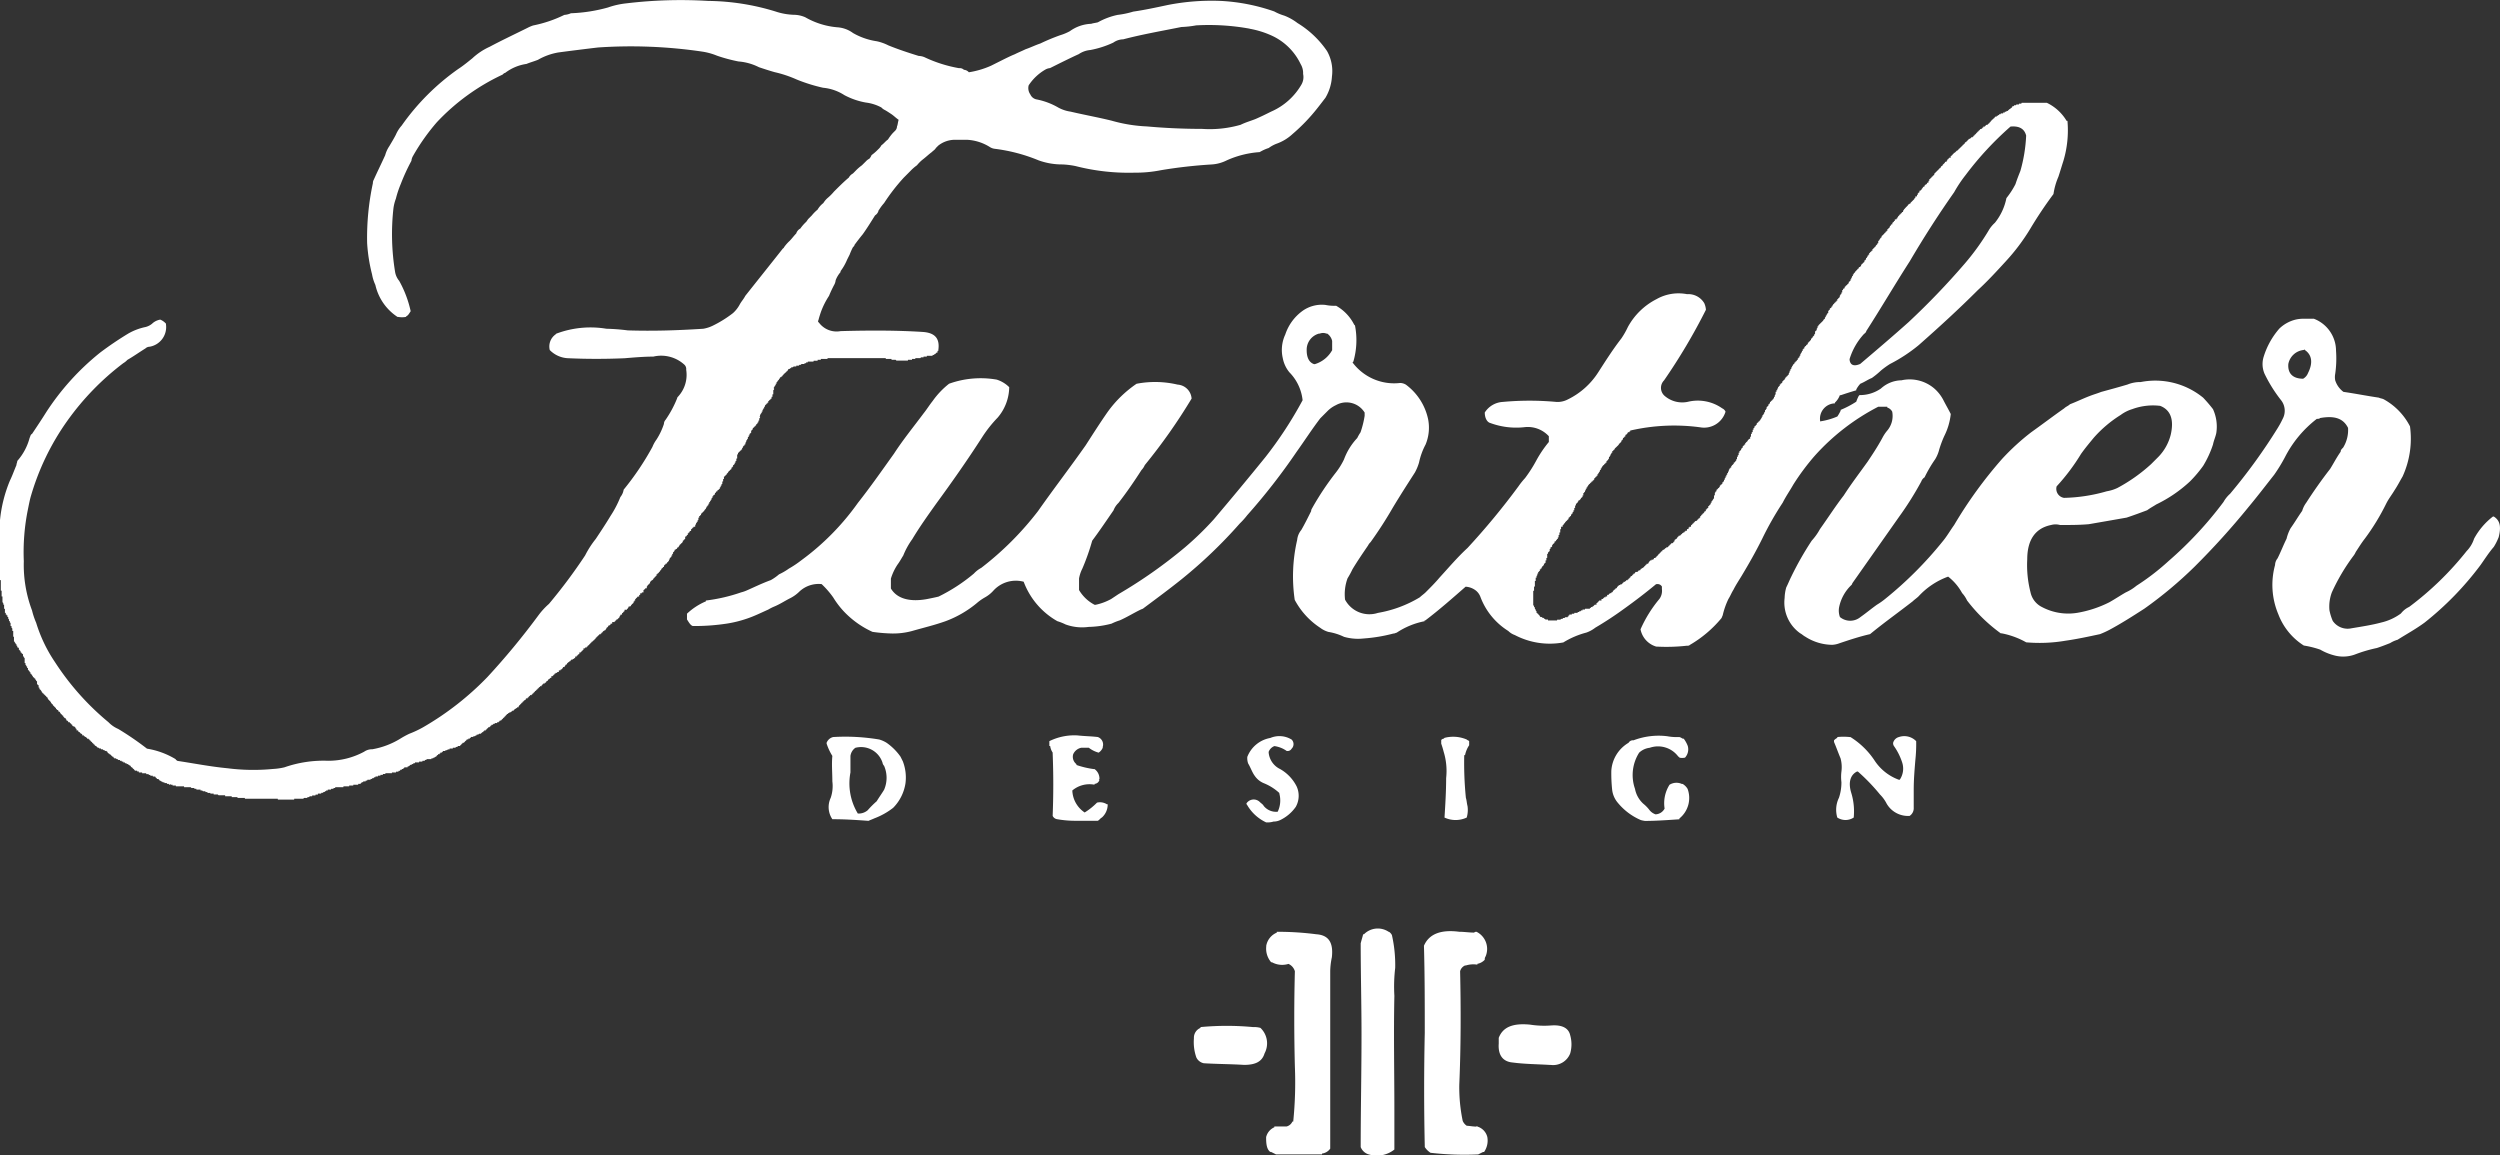 <svg id="Calque_1" data-name="Calque 1" xmlns="http://www.w3.org/2000/svg" viewBox="0 0 94.503 43.676">
  <rect x="0" y="0" width="94.503" height="43.676" fill="#333333" stroke="none"/>
  <defs>
    <style>
      .cls-1 {
        fill: #fff;
      }
    </style>
  </defs>
  <title>Further Design Logo-1 [Converted]</title>
  <g>
    <path class="cls-1" d="M48.175.435a7.232,7.232,0,0,0-2.019-.4,8.6,8.6,0,0,0-2.019.155c-.435.093-.87.187-1.3.249a3.286,3.286,0,0,1-.59.124,2.629,2.629,0,0,0-.745.28C41.4.87,41.342.87,41.248.9a1.467,1.467,0,0,0-.807.279,1.9,1.9,0,0,1-.373.155,7.878,7.878,0,0,0-.745.311c-.187.062-.373.155-.559.218-.125.062-.28.124-.4.186-.156.062-.342.155-.528.248l-.373.187a3.326,3.326,0,0,1-.839.248.268.268,0,0,0-.186-.093.228.228,0,0,0-.186-.062,5.116,5.116,0,0,1-1.274-.4.584.584,0,0,0-.248-.062c-.4-.124-.777-.248-1.15-.4a1.793,1.793,0,0,0-.434-.155,2.549,2.549,0,0,1-.9-.311,1.125,1.125,0,0,0-.59-.217A2.918,2.918,0,0,1,30.439.652,1.1,1.1,0,0,0,30,.559a2.432,2.432,0,0,1-.683-.124,8.912,8.912,0,0,0-2.547-.4,17.173,17.173,0,0,0-3.106.093,3.065,3.065,0,0,0-.683.155,5.961,5.961,0,0,1-1.4.218.73.73,0,0,1-.248.062,4.825,4.825,0,0,1-1.181.4,1.5,1.5,0,0,0-.217.093c-.5.248-.963.466-1.429.714a2.42,2.42,0,0,0-.652.435c-.155.124-.342.28-.528.4a8.78,8.78,0,0,0-2.143,2.143,1.267,1.267,0,0,0-.218.342c-.062.124-.155.279-.248.435a1.149,1.149,0,0,0-.156.341c-.155.342-.31.653-.434.932a.234.234,0,0,0-.031.124,9.819,9.819,0,0,0-.218,2.268,6.278,6.278,0,0,0,.186,1.18,1.581,1.581,0,0,0,.125.4,1.963,1.963,0,0,0,.838,1.211h.031a.825.825,0,0,0,.28,0l.031-.031c.062-.031.093-.093.155-.186a4.169,4.169,0,0,0-.435-1.149.7.7,0,0,1-.155-.342,8.806,8.806,0,0,1-.062-2.392,1.633,1.633,0,0,1,.093-.372,3.825,3.825,0,0,1,.187-.56,7.438,7.438,0,0,1,.4-.869.449.449,0,0,1,.062-.187,7.849,7.849,0,0,1,.9-1.273,8.115,8.115,0,0,1,2.485-1.8c.031-.031.062-.062.093-.062a1.73,1.73,0,0,1,.808-.341c.155-.063.279-.094.435-.156a2.329,2.329,0,0,1,.776-.279q.7-.093,1.491-.187a18.448,18.448,0,0,1,3.945.156,2.409,2.409,0,0,1,.559.155,6.117,6.117,0,0,0,.807.217,2.057,2.057,0,0,1,.777.218c.186.062.373.124.59.186a4.436,4.436,0,0,1,.839.28,6.266,6.266,0,0,0,.994.31,1.793,1.793,0,0,1,.807.28,2.748,2.748,0,0,0,.808.279,1.669,1.669,0,0,1,.59.187.43.43,0,0,0,.124.093c.062.031.155.093.249.155s.186.156.279.218c-.031.093-.031.186-.062.248a.242.242,0,0,1-.062.156l-.093.093a1.792,1.792,0,0,0-.187.248c-.093.062-.155.155-.248.218a.544.544,0,0,1-.124.155,1.778,1.778,0,0,1-.249.217A.435.435,0,0,1,32.862,6a.428.428,0,0,0-.124.093l-.156.155a1.772,1.772,0,0,0-.248.217l-.093.094a.382.382,0,0,0-.156.155c-.186.155-.372.342-.559.528a1.865,1.865,0,0,1-.248.248.85.85,0,0,0-.155.187.826.826,0,0,0-.218.248,1.436,1.436,0,0,0-.217.218l-.093.093-.031.031c-.032.031-.063.093-.094.124a1.557,1.557,0,0,0-.217.249.318.318,0,0,0-.155.186c-.094.093-.156.186-.249.28a1.557,1.557,0,0,0-.217.248.03.03,0,0,1-.031.031c-.466.59-.963,1.212-1.429,1.8-.062.124-.155.217-.218.341a1.2,1.2,0,0,1-.248.311,4.352,4.352,0,0,1-.745.466,1.33,1.33,0,0,1-.373.124c-.963.062-1.895.093-2.858.062a7.651,7.651,0,0,0-.807-.062,3.668,3.668,0,0,0-1.895.186L21,12.642a.557.557,0,0,0-.218.59,1.025,1.025,0,0,0,.715.31c.683.031,1.4.031,2.112,0,.373-.031.745-.062,1.087-.062a1.3,1.3,0,0,1,1.18.311.226.226,0,0,1,.063.186A1.211,1.211,0,0,1,25.625,15a.108.108,0,0,0-.031.062,4.066,4.066,0,0,1-.435.808.237.237,0,0,0-.062.155,2.566,2.566,0,0,1-.28.59,1.261,1.261,0,0,0-.155.28,10.488,10.488,0,0,1-1.087,1.615.584.584,0,0,1-.124.279,3.951,3.951,0,0,1-.373.715c-.186.31-.373.59-.559.87a3.49,3.49,0,0,0-.4.621,20.088,20.088,0,0,1-1.367,1.832,2.726,2.726,0,0,0-.4.435,27.418,27.418,0,0,1-1.926,2.33A11.072,11.072,0,0,1,16,27.488a3.86,3.86,0,0,1-.528.249,3.361,3.361,0,0,0-.341.186,3,3,0,0,1-1.057.4.524.524,0,0,0-.31.093,2.85,2.85,0,0,1-1.367.342,4.486,4.486,0,0,0-1.646.248,2.442,2.442,0,0,1-.435.062A7.71,7.71,0,0,1,8.6,29.041c-.652-.062-1.274-.186-1.895-.279-.031-.031-.062-.031-.062-.062a3.025,3.025,0,0,0-1.087-.4,11.125,11.125,0,0,0-1.087-.745A1.128,1.128,0,0,1,4.1,27.3a9.98,9.98,0,0,1-2.019-2.267,5.536,5.536,0,0,1-.714-1.491,2.863,2.863,0,0,1-.156-.466A4.892,4.892,0,0,1,.9,21.214a8.09,8.09,0,0,1,.155-1.957c.031-.155.062-.31.093-.434a9.429,9.429,0,0,1,1.4-2.92,10.017,10.017,0,0,1,2.112-2.174.677.677,0,0,0,.155-.125c.218-.124.435-.279.684-.434a.232.232,0,0,1,.155-.063.753.753,0,0,0,.621-.838v-.031a.558.558,0,0,0-.217-.156.587.587,0,0,0-.311.156.623.623,0,0,1-.248.124,2.2,2.2,0,0,0-.652.248,12.618,12.618,0,0,0-1.057.715,9.534,9.534,0,0,0-2.05,2.267c-.155.249-.341.528-.528.808-.062.031-.062.093-.093.155a2.134,2.134,0,0,1-.466.87c0,.062-.031.093-.031.155-.093.218-.155.4-.248.59A5.221,5.221,0,0,0,0,19.661v2.268H.031v.4H.062v.218H.093v.217l.031.031v.062H.155v.156H.186v.155H.218v.062c.031,0,.031,0,.031.031H.28v.062H.311v.062l.031.031v.063H.373v.062H.4v.124H.435v.062l.031.031v.093H.5v.218H.528v.093h0v.093H.559v.031l.031.031v.031H.621v.031c0,.031,0,.031.031.031v.062H.683l.031.032v.062H.746V24.6c.031,0,.031,0,.031.031v.031H.808v.031H.839v.031H.87v.062c0,.031,0,.031.031.031v.031l.031.031v.156c0,.031,0,.031.031.031v.062l.031.031v.031h.031v.062h.031v.062l.031.031.031.031v.031h.031v.031c0,.031,0,.031.031.031V25.5h.031v.031l.032.031v.031h.031v.031h.031c0,.031,0,.031.031.031v.031l.031.031v.031H1.4v.124h.031V25.9H1.46v.062c0,.031,0,.031.031.031v.063h.031v.031h.031v.031l.031.031v.031c.031,0,.031,0,.031.031h.031v.031h.031v.031h.031v.031h.031v.031c.032,0,.032,0,.032.031H1.8V26.4l.031.031v.031h.031v.031H1.9v.031l.031.032v.031h.031v.031h.031v.031l.031.031.031.031.031.031.031.031c0,.031,0,.031.031.031v.031h.031l.031.031V26.9h.031l.032.031v.031H2.3v.031H2.33v.031c.031,0,.031,0,.031.032h.031v.031l.031.031.031.031h.031v.031l.031.031v.031h.031l.031.031V27.3H2.64v.031c.031,0,.031,0,.031.031H2.7v.031h.031v.031l.031.031H2.8l.031.031.031.031v.032h.031v.062h.062v.031l.031.031h.031v.031c.031,0,.031,0,.031.031h.031l.031.031V27.8h.062v.031H3.2l.031.031h.031v.031h.031v.031h.032c.031,0,.031,0,.031.031h.031v.031h.031v.031h.031v.031h.031v.032c.031,0,.031,0,.031.031h.031v.031h.031v.031H3.6V28.2h.031l.031.031.031.031h.031l.031.031h.031c.032,0,.032,0,.032.031h.062l.031.031h.031l.031.031h.031c.031,0,.031,0,.031.031h.031v.031l.031.031h.031v.031h.031l.031.031.031.031.031.032h.031v.031h.031v.031H4.38l.031.031h.031l.031.031h.062v.031H4.6v.031h.062v.031h.062c0,.031,0,.031.031.031h.031v.031h.063v.031h.031l.031.031c.031,0,.031,0,.031.031l.031.031H5v.031h.031c0,.031,0,.031.031.031V29.1h.031v.031h.062c.031,0,.031,0,.031.031h.062V29.2h.125v.031h.155v.031h.093v.031h.062v.031h.093v.031h.094v.031H5.9v.031h.031c0,.031,0,.031.031.031H6v.031h.031v.031h.031l.031.031h.031l.031.031h.062V29.6h.062c.031,0,.031,0,.031.032h.062l.032.031H6.43c0-.031,0-.031.031,0h.062v.031h.124v.031h.311v.031h.248l.031.031H7.33l.031.031h.063v.031h.155v.031h.062l.031.031h.093v.031h.062l.031.031h.094V30h.124v.031h.155l.031.031h.249V30.1h.248v.032h.218v.031h.279v.031H10.5c0,.031,0,.031.031.031h.59v-.031h.341l.031-.031h.125v-.031h.062l.031-.032H11.8v-.031h.124c0-.031,0-.031.031-.031h.062V30h.125c0-.031,0-.031.031-.031h.031l.031-.031h.031l.031-.031h.031V29.88h.062v-.031h.124c0-.031,0-.031.032-.031h.031c.031,0,.031,0,.031-.031h.062c0-.031,0-.031.031-.031h.279c0-.031,0-.031.031-.031H13.2v-.031h.155v-.031h.186v-.031h.094V29.6h.031c0-.031,0-.031.031-.031h.031c0-.031,0-.031.031-.031h.062c0-.031,0-.031.031-.031h.031c0-.031,0-.031.031-.031h.093v-.031h.062v-.031h.063v-.031h.031c.031,0,.031,0,.031-.031h.093v-.031h.093V29.29h.093v-.031h.093c0-.031,0-.031.031-.031h.218V29.2h.155v-.031h.093c0-.031,0-.031.031-.031h.032V29.1h.062v-.032h.031c.031,0,.031,0,.031-.031h.031c0-.031,0-.031.031-.031h.093v-.031h.031l.031-.031H15.5v-.031h.062v-.031h.062v-.031h.063v-.031h.155v-.031h.124c0-.031,0-.031.031-.031h.062v-.031h.062c0-.031,0-.031.032-.031h.155v-.031h.062l.031-.031h.031l.031-.031h.031v-.032h.031v-.031h.031v-.031h.062v-.031h.031v-.031h.063V28.42h.031v-.031h.093v-.031H16.9l.031-.031h.062c0-.031,0-.031.031-.031h.093v-.031h.094l.031-.031H17.3V28.2h.093v-.031h.031v-.031h.031c0-.031,0-.031.031-.031,0-.031,0-.031.031-.031h.031v-.032h.031v-.031h.031v-.031h.031v-.031h.063v-.031h.031c.031,0,.031,0,.031-.031H17.8c0-.031,0-.031.031-.031h.062V27.83h.062l.031-.031h.031c0-.031,0-.031.031-.031h.031l.031-.031h.062l.031-.031.032-.031h.031v-.031H18.3v-.031h.062v-.031h.031v-.031h.031v-.032h.031v-.031h.031c.031,0,.031,0,.031-.031h.031v-.031h.031c0-.031,0-.031.031-.031h.031v-.031H18.7c0-.031,0-.031.032-.031h.062V27.3h.062v-.031h.031c0-.031,0-.031.031-.031h.031v-.031h.031v-.031h.031v-.031h.031v-.031h.031v-.031H19.1v-.031h.031v-.032h.031v-.031H19.2V26.96h.031l.032-.031h.031l.031-.031h.031c0-.031,0-.031.031-.031h.031v-.031h.031V26.8h.031l.031-.031h.031v-.031H19.6v-.031l.031-.031V26.65c.031,0,.031,0,.031-.031h.031v-.031h.031v-.031h.032v-.032h.031v-.031h.031c0-.031,0-.031.031-.031l.031-.031V26.4h.062c0-.031,0-.031.031-.031,0-.031,0-.031.031-.031v-.031h.031v-.031H20.1v-.031h.031v-.031h.031v-.031h.031v-.031h.031v-.031h.031v-.031h.032V26.06h.031v-.031h.031V26h.031v-.031h.031v-.031h.062V25.9H20.5v-.031h.031c0-.031,0-.031.031-.031h.031v-.031h.031l.031-.031v-.031h.031l.031-.031c0-.031,0-.031.031-.031l.031-.031.032-.031h.031v-.062H20.9v-.031h.031c0-.031,0-.031.031-.031v-.032H21c0-.031,0-.031.031-.031h.031v-.031h.062v-.031c0-.031,0-.031.031-.031h.031c0-.031,0-.031.031-.031l.031-.031.031-.031v-.031h.063V25.19l.031-.031c0-.031,0-.031.031-.031l.031-.031v-.031h.031c0-.031,0-.031.031-.031L21.525,25h.031c0-.032,0-.032.031-.032v-.031h.062V24.91h.031l.031-.031h.031v-.031c0-.031,0-.031.031-.031H21.8v-.031h.032v-.031h.031v-.031H21.9v-.031c0-.031,0-.031.031-.031h.031v-.031h.031V24.6h.031v-.031h.031v-.031c0-.031,0-.031.031-.031h.031c0-.032,0-.032.031-.032h.031v-.031h.031v-.031h.031c0-.031,0-.031.031-.031v-.031H22.3c0-.031,0-.031.032-.031,0-.031,0-.031.031-.031v-.031H22.4c0-.031,0-.031.031-.031V24.2h.031c0-.031,0-.031.031-.031,0-.031,0-.031.031-.031V24.1h.031c0-.031,0-.031.031-.031v-.031h.031c0-.031,0-.031.031-.031,0-.031,0-.031.031-.031s.031,0,.031-.032h.031v-.031h.031v-.031H22.8v-.031h.031l.032-.031h.031v-.031l.031-.031V23.73h.031V23.7h.031v-.031l.031-.031h.031l.031-.031v-.031h.062v-.062h.093v-.031h.031v-.031c.031,0,.031,0,.031-.032h.031l.032-.031.031-.031.031-.031v-.031l.031-.031c0-.031,0-.031.031-.031s.031,0,.031-.031v-.031h.031c0-.031,0-.031.031-.031v-.031h.031v-.031c0-.031,0-.031.031-.031H23.7v-.031h.031v-.031l.031-.031c0-.031,0-.031.031-.031h.031l.031-.032c0-.031,0-.031.032-.031,0-.031,0-.031.031-.031V22.8h.031v-.031c0-.031,0-.031.031-.031V22.7h.031v-.062h.031c0-.031,0-.031.031-.031v-.031H24.1V22.55h.062v-.062H24.2v-.031c0-.031,0-.031.031-.031h.031v-.032h.062V22.3h.031c0-.031,0-.031.032-.031,0-.031,0-.031.031-.031h.031v-.062l.031-.031c0-.031,0-.031.031-.031v-.031h.031v-.031h.031v-.062H24.6V21.96h.031v-.031h.031l.031-.032v-.031h.031v-.031h.031V21.8h.031v-.031h.031v-.031c0-.031,0-.031.031-.031V21.68h.031c0-.031,0-.031.032-.031v-.031h.031v-.031l.031-.031L25,21.525v-.031c.031,0,.031,0,.031-.031h.031v-.031H25.1v-.063h.031v-.031h.031v-.031h.031l.031-.031v-.031h.031v-.031h.031v-.062h.031V21.09h.031v-.031h.031V21h.032v-.062h.031V20.9c0-.031,0-.031.031-.031v-.032H25.5V20.81c0-.031,0-.031.031-.031l.031-.031h.031v-.031l.031-.031h.031v-.031l.031-.031v-.031h.031v-.031h.031v-.031h.031c0-.031,0-.031.031-.031v-.062h.031v-.031h.031v-.031H25.9v-.063c0-.031,0-.031.032-.031l.031-.031V20.22H26v-.062h.031v-.031h.031V20.1l.031-.031h.031V20h.031v-.031h.031v-.031h.031V19.91h.062v-.063h.031c-.031-.031-.031-.031,0-.031v-.031l.031-.031v-.031h.031v-.062H26.4v-.093h.032v-.062h.031v-.031H26.5v-.062h.031v-.031h.031c0-.031,0-.031.031-.031v-.032h.031v-.031l.031-.031.031-.031V19.2l.031-.031v-.031h.031V19.1h.031V19.04h.031v-.031c0-.031,0-.031.031-.031v-.031l.031-.031v-.031H26.9v-.062h.031v-.032c0-.031,0-.031.032-.031v-.031l.031-.031h.031v-.062h.031v-.031l.031-.031h.031v-.031l.031-.031h.031v-.031h.031v-.062h.031v-.031c0-.031,0-.031.031-.031V18.3c.031,0,.031,0,.031-.032V18.2h.031v-.062c0-.031,0-.031.031-.031v-.093H27.4c0-.031,0-.031.031-.031v-.031h.032v-.031l.031-.031.031-.031v-.031h.031V17.8h.031v-.032c.031,0,.031,0,.031-.031h.031v-.062h.031v-.031h.031V17.58h.031v-.031h.031v-.031c0-.031,0-.031.031-.031v-.062h.031v-.062c0-.031,0-.031.031-.031v-.125c0-.031,0-.031.031-.031v-.031c0-.031,0-.031.031-.031v-.031h.031v-.031h.032v-.031h.031V16.99h.031v-.062h.031V16.9c0-.031,0-.031.031-.031v-.031h.031V16.8h.031v-.063l.031-.031v-.062h.031v-.031l.031-.031v-.031c0-.031,0-.031.031-.031v-.031c0-.031,0-.031.031-.031v-.031c0-.031,0-.031.031-.031v-.031h.031v-.093h.031v-.032h.031v-.031c0-.031,0-.031.032-.031v-.031h.031c0-.031,0-.031.031-.031,0-.031,0-.031.031-.031v-.031l.031-.031L28.638,16v-.031c.031,0,.031,0,.031-.031V15.9H28.7v-.062c0-.031,0-.031.031-.031v-.031c-.031-.031-.031-.031,0-.031v-.063l.031-.031v-.031h.031v-.062h.031V15.5l.031-.031v-.031h.031v-.062h.031v-.031c0-.031,0-.031.031-.031v-.031h.031v-.031h.032V15.22h.031v-.032c0-.031,0-.031.031-.031,0-.031,0-.031.031-.031V15.1h.031v-.031h.031V15H29.2v-.093h.031v-.155l.031-.031v-.032c-.031-.031-.031-.031,0-.031v-.031l.031-.031v-.031h.031v-.062h.031v-.031c0-.031,0-.031.031-.031v-.031l.031-.031.031-.031v-.031h.031v-.031l.031-.031h.032v-.031h.031v-.032H29.6v-.031h.031v-.031c.031,0,.031,0,.031-.031h.031V14.07c.031,0,.031,0,.031-.031h.031v-.031h.031v-.031l.031-.031h.031l.031-.031h.031v-.031h.062L30,13.853H30.1v-.031h.093l.031-.031h.062V13.76h.124v-.031h.062V13.7h.062c0-.032,0-.032.032-.032h.186c0-.031,0-.031.031-.031h.124V13.6H31c.031,0,.031,0,.031-.031h.249c0-.031,0-.031.031-.031h2.143c.031,0,.031,0,.031.031H33.7V13.6h.155l.031.031h.435V13.6h.155v-.031H34.6v-.031h.187l.031-.031h.093V13.48h.124v-.031h.218v-.031h.062v-.031h.031l.031-.031.031-.031h.031v-.062h.031v-.031c.062-.435-.124-.653-.59-.684-.963-.062-2.019-.062-3.106-.031a.829.829,0,0,1-.808-.31c-.031-.031-.062-.063-.031-.094.031-.124.062-.217.093-.31a2.926,2.926,0,0,1,.311-.621c.062-.156.124-.28.186-.4a.443.443,0,0,0,.063-.186,1.025,1.025,0,0,1,.186-.311V10.25a1.982,1.982,0,0,0,.248-.435c.031-.062.062-.124.094-.186a2.4,2.4,0,0,1,.124-.28c.031-.031.062-.062.062-.093.093-.124.186-.249.311-.4.155-.217.31-.466.465-.714a.3.3,0,0,0,.125-.156.108.108,0,0,1,.031-.062,1.725,1.725,0,0,1,.186-.248,7.286,7.286,0,0,1,.746-.963l.248-.249a1.728,1.728,0,0,1,.249-.217,1.432,1.432,0,0,1,.217-.217c.124-.094.217-.187.342-.28.062-.062.124-.093.155-.155l.093-.093a1.021,1.021,0,0,1,.652-.218h.435a1.8,1.8,0,0,1,.87.28.441.441,0,0,0,.186.062,6.347,6.347,0,0,1,1.646.435,2.608,2.608,0,0,0,.9.155,3.089,3.089,0,0,1,.5.062,8.086,8.086,0,0,0,2.237.249,4.841,4.841,0,0,0,.993-.094,18.3,18.3,0,0,1,1.926-.217,1.473,1.473,0,0,0,.559-.155,3.632,3.632,0,0,1,1.243-.311,1.657,1.657,0,0,1,.341-.155,1.335,1.335,0,0,1,.28-.156,1.745,1.745,0,0,0,.621-.372A6.845,6.845,0,0,0,49.79,4.1c.124-.155.217-.28.311-.4a1.773,1.773,0,0,0,.248-.807,1.539,1.539,0,0,0-.186-.963A3.639,3.639,0,0,0,49.045.87a2,2,0,0,0-.5-.28,1.886,1.886,0,0,1-.373-.155m-.932.652a3.5,3.5,0,0,1,.808.248,2.245,2.245,0,0,1,1.118,1.088.661.661,0,0,1,.093.372.564.564,0,0,1-.062.4,2.455,2.455,0,0,1-1.149,1.025c-.187.093-.373.186-.591.28-.155.062-.372.124-.559.217a4.218,4.218,0,0,1-1.46.155c-.683,0-1.4-.031-2.081-.093a5.724,5.724,0,0,1-1.335-.217c-.5-.124-1.025-.218-1.553-.342a1.378,1.378,0,0,1-.466-.155,2.627,2.627,0,0,0-.839-.311.328.328,0,0,1-.217-.186.409.409,0,0,1-.062-.342,1.875,1.875,0,0,1,.621-.59.441.441,0,0,1,.186-.062c.373-.186.746-.373,1.087-.528a.915.915,0,0,1,.435-.155,3.619,3.619,0,0,0,.87-.28.665.665,0,0,1,.373-.124c.714-.187,1.428-.311,2.2-.466a3.846,3.846,0,0,0,.559-.062,8.631,8.631,0,0,1,2.019.124" transform="translate(0 0)"/>
    <path class="cls-1" d="M38.143,14.63a1.161,1.161,0,0,0-.466-.28,3.528,3.528,0,0,0-1.8.155,3.1,3.1,0,0,0-.621.653c-.124.155-.217.31-.342.466-.372.5-.776.994-1.118,1.522-.466.652-.9,1.273-1.366,1.863a9.493,9.493,0,0,1-2.144,2.174,3.923,3.923,0,0,1-.465.311,2.348,2.348,0,0,1-.373.217,1.832,1.832,0,0,1-.311.218c-.341.124-.652.279-.932.4a1.219,1.219,0,0,1-.186.062,6.436,6.436,0,0,1-1.336.31v.031a2.4,2.4,0,0,0-.714.466v.218c.062.093.124.217.218.248a8.046,8.046,0,0,0,1.3-.093,4.378,4.378,0,0,0,.746-.186c.279-.093.528-.218.807-.342a1.812,1.812,0,0,1,.249-.124c.217-.093.4-.218.59-.311a1.371,1.371,0,0,0,.341-.248,1.063,1.063,0,0,1,.839-.28,3.378,3.378,0,0,1,.435.5,3.292,3.292,0,0,0,.4.528,3.459,3.459,0,0,0,1.087.777,6.036,6.036,0,0,0,.745.062,2.728,2.728,0,0,0,.746-.093c.434-.125.838-.218,1.273-.373a4.041,4.041,0,0,0,1.18-.683,1.871,1.871,0,0,1,.311-.218,1.237,1.237,0,0,0,.311-.248,1.147,1.147,0,0,1,1.149-.342,2.863,2.863,0,0,0,1.273,1.491,2.1,2.1,0,0,1,.311.124,1.823,1.823,0,0,0,.87.093,3.668,3.668,0,0,0,.869-.124,2.176,2.176,0,0,1,.311-.124c.279-.124.528-.28.776-.4.063-.031.094-.031.125-.062.5-.373.963-.714,1.428-1.087a17.853,17.853,0,0,0,2.206-2.112,2.808,2.808,0,0,0,.279-.311,23.367,23.367,0,0,0,1.864-2.391c.311-.435.59-.87.9-1.274l.279-.28a1.116,1.116,0,0,1,.311-.217.807.807,0,0,1,1.087.28v.124a3.637,3.637,0,0,1-.155.621,1.816,1.816,0,0,0-.125.217,2.381,2.381,0,0,0-.5.808,2.692,2.692,0,0,1-.31.5,10.6,10.6,0,0,0-.87,1.3c-.031.062-.062.093-.062.155-.124.248-.248.5-.373.714a.684.684,0,0,0-.155.373,6.121,6.121,0,0,0-.093,2.267,2.867,2.867,0,0,0,.963,1.056.953.953,0,0,0,.31.156,2.156,2.156,0,0,1,.59.186,1.92,1.92,0,0,0,.746.062,6.017,6.017,0,0,0,1.118-.186c.062,0,.093-.031.124-.031a2.913,2.913,0,0,1,1.056-.435c0-.031,0-.031.031-.031.528-.4,1.025-.839,1.522-1.274a.691.691,0,0,1,.4.156.556.556,0,0,1,.155.217,2.592,2.592,0,0,0,1.057,1.3.675.675,0,0,0,.248.155,2.845,2.845,0,0,0,1.833.279,3.192,3.192,0,0,1,.869-.372,1.187,1.187,0,0,0,.342-.187,12.939,12.939,0,0,0,1.087-.714q.652-.467,1.211-.932h.031a.188.188,0,0,1,.187.093v.094a.52.52,0,0,1-.093.372,4.8,4.8,0,0,0-.715,1.15.848.848,0,0,0,.59.652,6.932,6.932,0,0,0,1.15-.031c.062,0,.093,0,.124-.031a4.463,4.463,0,0,0,1.18-.994c.031-.031.031-.062.062-.124a2.912,2.912,0,0,1,.218-.622c.062-.093.124-.248.186-.341.093-.187.217-.373.311-.528.279-.466.528-.9.776-1.4a11.919,11.919,0,0,1,.777-1.367c.124-.248.279-.466.4-.683a8.887,8.887,0,0,1,.808-1.087A8.387,8.387,0,0,1,71,15.375h.341v.031a.315.315,0,0,1,.187.156.858.858,0,0,1-.187.714,1.456,1.456,0,0,0-.186.279c-.186.342-.373.622-.559.9-.311.435-.621.839-.9,1.274-.31.4-.59.838-.9,1.273a2.214,2.214,0,0,1-.31.435,11.919,11.919,0,0,0-.777,1.367c-.062.124-.124.279-.186.4a1.586,1.586,0,0,0-.062.4,1.422,1.422,0,0,0,.59,1.336c.062.031.124.093.186.124a1.912,1.912,0,0,0,1.025.311.911.911,0,0,0,.28-.062c.373-.125.745-.249,1.149-.342.528-.435,1.056-.808,1.615-1.243.062-.062.156-.124.218-.186a2.83,2.83,0,0,1,1.118-.745,2,2,0,0,1,.528.621,1.085,1.085,0,0,1,.186.279,6.072,6.072,0,0,0,1.274,1.243h.031a3.053,3.053,0,0,1,.932.341,5.845,5.845,0,0,0,1.49-.062c.435-.062.87-.155,1.3-.248a3.639,3.639,0,0,0,.342-.155c.466-.249.9-.528,1.335-.808a15.471,15.471,0,0,0,1.895-1.584,28.754,28.754,0,0,0,2.05-2.267c.311-.373.621-.777.963-1.212a6.155,6.155,0,0,0,.4-.652,4.3,4.3,0,0,1,1.211-1.46c.062,0,.093,0,.124-.031.528-.093.87,0,1.056.373a1.259,1.259,0,0,1-.186.745c-.062.062-.093.093-.093.156-.156.217-.28.465-.4.652-.311.4-.621.838-.9,1.273a.976.976,0,0,0-.155.311c-.155.217-.28.435-.435.652a1.562,1.562,0,0,0-.155.4c-.124.248-.218.5-.342.745a.415.415,0,0,0-.093.249,2.853,2.853,0,0,0,.124,1.863,2.411,2.411,0,0,0,.963,1.181,3.628,3.628,0,0,1,.621.155,2.1,2.1,0,0,0,.528.217,1.291,1.291,0,0,0,.777-.031,5.4,5.4,0,0,1,.838-.248c.187-.062.342-.124.5-.186a1.088,1.088,0,0,1,.28-.125c.342-.217.683-.4,1.025-.652a11.689,11.689,0,0,0,2.112-2.174c.155-.218.311-.466.5-.684a2.084,2.084,0,0,0,.186-.372c.093-.373.062-.621-.186-.777h-.031a2.629,2.629,0,0,0-.714.839,1.186,1.186,0,0,1-.28.466,11.7,11.7,0,0,1-2.174,2.112.848.848,0,0,0-.311.248,2.031,2.031,0,0,1-.745.342c-.342.093-.746.155-1.118.217a.683.683,0,0,1-.715-.279,2.012,2.012,0,0,1-.124-.4,1.522,1.522,0,0,1,.093-.683,7.494,7.494,0,0,1,.808-1.367.679.679,0,0,0,.093-.155c.124-.187.217-.342.341-.5A8.44,8.44,0,0,0,90.2,19.04c.093-.186.217-.341.311-.5.124-.186.217-.372.31-.528a3.441,3.441,0,0,0,.28-1.894,2.431,2.431,0,0,0-.994-1.025c-.062-.031-.124-.031-.186-.062-.435-.063-.9-.156-1.336-.218a.87.87,0,0,1-.311-.435.668.668,0,0,1,0-.248,4.089,4.089,0,0,0,.031-.87,1.3,1.3,0,0,0-.838-1.211h-.342a1.4,1.4,0,0,0-.342.031,1.353,1.353,0,0,0-.621.341,2.929,2.929,0,0,0-.59,1.056.929.929,0,0,0,.031.653,5.4,5.4,0,0,0,.621.994.646.646,0,0,1,.062.714,3.418,3.418,0,0,1-.186.342,21.219,21.219,0,0,1-1.8,2.485,1.2,1.2,0,0,0-.249.31,14.2,14.2,0,0,1-2.081,2.237,8.954,8.954,0,0,1-1.211.931,1.751,1.751,0,0,1-.4.249c-.218.124-.4.248-.621.373a4.279,4.279,0,0,1-1.212.4,2.116,2.116,0,0,1-1.335-.217.807.807,0,0,1-.435-.559,4.135,4.135,0,0,1-.124-1.243c0-.745.31-1.18.9-1.3a.637.637,0,0,1,.342,0c.373,0,.746,0,1.087-.031a419.029,419.029,0,0,0,1.429-.249c.279-.093.528-.186.776-.279.125-.093.249-.156.342-.218a5.152,5.152,0,0,0,1.274-.869,4.693,4.693,0,0,0,.5-.59,3.815,3.815,0,0,0,.372-.808c.031-.155.093-.28.125-.435a1.584,1.584,0,0,0-.125-.9,5.415,5.415,0,0,0-.372-.434,2.858,2.858,0,0,0-2.361-.591,1.27,1.27,0,0,0-.5.094c-.311.093-.652.186-.994.279-.155.062-.279.093-.435.155-.248.094-.5.218-.745.311-.062.062-.156.093-.218.155-.4.28-.807.59-1.242.9a8.712,8.712,0,0,0-1.118,1.025,16.394,16.394,0,0,0-1.8,2.485c-.155.217-.279.435-.435.621a14.323,14.323,0,0,1-2.174,2.174,2.681,2.681,0,0,1-.31.218c-.218.155-.4.31-.622.466a.609.609,0,0,1-.776,0,.7.7,0,0,1-.031-.373,1.6,1.6,0,0,1,.466-.839.108.108,0,0,0,.031-.062l1.77-2.516a12.026,12.026,0,0,0,.839-1.335.312.312,0,0,1,.124-.156,4.949,4.949,0,0,1,.4-.683,1.338,1.338,0,0,0,.155-.373,4.164,4.164,0,0,1,.187-.5,2.4,2.4,0,0,0,.248-.838c-.093-.187-.186-.342-.28-.528a1.5,1.5,0,0,0-.341-.435,1.43,1.43,0,0,0-1.243-.311,1.182,1.182,0,0,0-.776.311,1.387,1.387,0,0,1-.808.248l-.031.031a1.581,1.581,0,0,0-.093.218,3.537,3.537,0,0,1-.59.31v.031a1.714,1.714,0,0,1-.124.218,2.591,2.591,0,0,1-.653.186V15.9a.579.579,0,0,1,.559-.652V15.22a.721.721,0,0,0,.187-.28h.031c.186-.062.373-.124.59-.186v-.031a.97.97,0,0,1,.155-.218c.156-.062.28-.155.435-.217a3.177,3.177,0,0,0,.342-.28,3.177,3.177,0,0,1,.342-.248,6,6,0,0,0,1.087-.714c.776-.684,1.522-1.367,2.236-2.081.373-.342.714-.715,1.056-1.088a7.6,7.6,0,0,0,.932-1.242,15.454,15.454,0,0,1,.87-1.3,2.586,2.586,0,0,1,.186-.653c.062-.186.124-.4.186-.59a4.022,4.022,0,0,0,.156-1.522h-.031a1.752,1.752,0,0,0-.746-.683h-.932c-.031,0-.031,0-.031.031h-.093v.031h-.093l-.031.031H76.16c-.031,0-.031,0-.031.031H76.1c-.031,0-.031,0-.031.031l-.031.031L76,4.1l-.031.031c-.031,0-.031,0-.031.031h-.031c0,.031,0,.031-.031.031h-.031v.031h-.062v.031h-.062v.032h-.062c-.031,0-.031,0-.031.031H75.57v.031h-.031l-.032.031h-.031v.031h-.062v.031h-.031v.031h-.031V4.5h-.031v.031H75.29v.031h-.031V4.6h-.031v.031H75.2v.031h-.031V4.69h-.031v.031H75.1c-.031,0-.031,0-.031.032h-.031v.031h-.063v.031h-.031v.031h-.031c0,.031,0,.031-.031.031h-.031v.031h-.031v.031h-.031V4.97h-.031V5h-.031v.031H74.7v.031h-.031v.031h-.031v.031h-.031v.031h-.031v.031h-.062v.031h-.032v.031h-.031c-.031,0-.031,0-.031.032-.031,0-.031,0-.031.031h-.031v.031c-.031,0-.031,0-.031.031H74.3l-.031.031v.031h-.031v.031H74.2V5.5c-.031,0-.031,0-.031.031h-.031V5.56c-.031,0-.031,0-.031.031-.031,0-.031,0-.031.031h-.031v.031c-.031,0-.031,0-.031.031h-.031l-.032.031-.031.031-.031.031h-.031v.032c-.031,0-.031,0-.031.031H73.8c0,.031,0,.031-.031.031V5.9h-.031v.062h-.062v.031h-.031v.031h-.031v.031l-.031.031v.031h-.031c-.031,0-.031,0-.031.031l-.031.031-.032.031-.031.031v.031H73.4l-.031.031v.032h-.031v.031H73.3V6.4c-.031,0-.031,0-.031.031H73.24v.031c-.031,0-.031,0-.031.031-.031,0-.031,0-.031.031h-.031v.031c-.031,0-.031,0-.031.031v.031h-.031v.031h-.031v.031h-.031v.031h-.031V6.74h-.031v.031h-.032v.063H72.9V6.9h-.031l-.031.031v.031h-.031l-.031.031-.031.031v.031h-.031l-.031.031v.031H72.65v.031l-.031.031-.031.031h-.031v.062h-.031V7.3c-.031,0-.031,0-.031.032v.031h-.031v.062h-.032c-.031,0-.031,0-.031.031v.031H72.37v.031l-.031.031-.031.031-.031.031-.031.031-.031.031V7.7h-.031l-.031.031c-.031,0-.031,0-.031.031l-.031.031-.031.031-.031.032L72,7.89l-.031.031v.031h-.031v.062H71.9v.031h-.031v.031h-.031v.031h-.031v.031H71.78v.031h-.031V8.2l-.031.031v.031h-.031v.031h-.031c-.031,0-.031,0-.031.031v.031h-.031v.032h-.031v.031h-.031V8.48H71.5l-.031.031v.031c-.031,0-.031,0-.031.031V8.6h-.032v.031h-.031v.031h-.031v.062h-.031v.031h-.031V8.79h-.031v.031h-.031v.031H71.19v.032h-.031v.031h-.031v.031c0,.031,0,.031-.031.031v.031c-.031,0-.031,0-.031.031l-.031.031V9.1C71,9.1,71,9.1,71,9.132v.062h-.031v.031l-.031.031-.031.031v.031h-.032v.031c-.031,0-.031,0-.031.031-.031,0-.031,0-.031.032h-.031v.062h-.031V9.5h-.031v.031h-.031v.031h-.031v.062h-.031V9.66H70.6v.031l-.031.031v.031c-.031,0-.031,0-.031.031v.031h-.031v.031h-.031v.063h-.031V9.94h-.031v.031h-.032V10c-.031,0-.031,0-.031.031v.031H70.32v.031h-.031l-.031.031v.031h-.031c0,.031,0,.031-.031.031v.031h-.031v.031h-.031v.031l-.031.031-.031.031v.031h-.031v.063H70.01v.031c0,.031,0,.031-.031.031v.062c-.031,0-.031,0-.031.031v.031h-.031v.031h-.031v.062h-.032v.031h-.031v.031h-.031v.031h-.031v.031c-.031,0-.031,0-.031.031V10.9H69.7l-.031.032v.031c-.031,0-.031,0-.031.031v.062h-.031v.062h-.031v.031l-.031.031v.062h-.031v.031h-.031v.031h-.031v.062H69.42V11.4h-.031v.031h-.032v.032h-.031v.031c-.031,0-.031,0-.031.031l-.031.031v.031h-.031v.031l-.031.031c-.031,0-.031,0-.031.031v.031H69.14v.031c-.031,0-.031,0-.031.031v.062h-.031v.031l-.031.031v.031c-.031,0-.031,0-.031.032v.031h-.031v.062h-.031v.031h-.031v.031l-.031.031-.031.031-.032.031-.031.031-.031.031-.031.031v.031c-.031,0-.031,0-.031.031v.031l-.031.031v.063h-.031v.031h-.031v.093l-.031.031v.031l-.031.031-.031.031v.031c-.031,0-.031,0-.031.031h-.031v.062h-.031v.031H68.4v.031h-.031v.031h-.031v.063H68.3v.031H68.27v.031h-.031v.031c-.031,0-.031,0-.031.031v.031h-.031V13.2h-.031v.062h-.031v.062h-.031v.031c-.031.031-.031.031,0,.031-.031,0-.031,0-.031.031v.031c-.031,0-.031,0-.031.031v.032h-.031v.031H67.96v.031c0,.031,0,.031-.031.031v.031H67.9v.031h-.031V13.7h-.031v.031l-.032.031-.031.031v.031c-.031,0-.031,0-.031.031v.031h-.031v.062c-.031,0-.031,0-.031.031v.031c-.031,0-.031,0-.031.032v.031l-.031.031v.062h-.031v.031h-.031v.031c-.031,0-.031,0-.031.031-.031,0-.031,0-.031.031l-.031.031v.031c-.031,0-.031,0-.031.031H67.4v.031H67.37v.062h-.031V14.5h-.031v.032h-.032v.031c0,.031,0,.031-.031.031v.031h-.031v.062h-.031v.062h-.031v.062h-.031v.093l-.031.031V15h-.031v.063h-.031V15.1H67v.031c-.031,0-.031,0-.031.031h-.031v.031c-.031,0-.031,0-.031.031v.031h-.031v.031h-.031v.062h-.031v.031c-.032,0-.032,0-.032.031v.031l-.031.031V15.5h-.031v.063h0l-.031.031v.031l-.031.031v.031h-.031v.062c-.031,0-.031,0-.031.031v.031c-.031,0-.031,0-.031.031l-.031.031V15.9c-.031,0-.031,0-.031.031h-.031v.031c-.031,0-.031,0-.031.031h-.031v.062h-.031v.032c-.031,0-.031,0-.031.031h-.031v.062h-.031v.062c-.032,0-.032,0-.032.031v.062H66.22V16.4c-.031,0-.031,0-.031.031v.062l-.031.031v.062h-.031l-.031.032-.031.031v.031h-.031v.031c-.031,0-.031,0-.031.031-.031,0-.031,0-.031.031V16.8h-.031v.031H65.91v.031h-.031v.062h-.031v.031h-.031v.031c0,.031,0,.031-.031.031v.031h-.032v.063h-.031v.093h-.031v.062c-.031,0-.031,0-.031.031v.062c-.031,0-.031,0-.031.031v.031c-.031,0-.031,0-.031.031l-.031.031c-.031,0-.031,0-.031.031v.031h-.031v.031h-.031v.032c-.031,0-.031,0-.031.031v.031h-.031V17.7h-.031v.031l-.031.031v.062H65.32v.062h-.031v.062h-.031v.062h-.032v.062H65.2v.063h-.031V18.2h-.031v.031c-.031,0-.031,0-.031.031v.031c-.031,0-.031,0-.031.031H65.04v.031c-.031,0-.031,0-.031.031v.031h-.031v.031h-.031v.031h-.031v.031h-.031v.062h-.031V18.6l-.031.031v.094c-.031,0-.031,0-.031.031v.093h-.031v.031l-.031.031v.031c-.032,0-.032,0-.032.031v.031h-.031v.062h-.031V19.1h-.031v.031h-.031V19.2h-.031c0,.031,0,.031-.031.031v.031h-.031v.062H64.45l-.031.031v.031h-.031v.031h-.031v.031c-.031,0-.031,0-.031.031H64.3v.031c-.031,0-.031,0-.031.031v.031h-.031V19.6H64.2v.031H64.17v.032h-.031v.031h-.031c-.031,0-.031,0-.031.031h-.031v.031c-.031,0-.031,0-.031.031h-.031v.031c-.031,0-.031,0-.031.031-.031,0-.031,0-.031.031v.031h-.031c-.031,0-.031,0-.031.031h-.031V20H63.8c-.031,0-.031,0-.031.031v.031h-.031c-.031,0-.031,0-.031.031h-.032v.031h-.031l-.031.031c-.031,0-.031,0-.031.032-.031,0-.031,0-.031.031h-.031v.031h-.062v.031h-.031v.031h-.031v.031l-.031.031c-.031,0-.031,0-.031.031H63.3v.062H63.27V20.5c-.031,0-.031,0-.031.031h-.063v.031h-.031v.031h-.031v.031h-.031v.031c-.031,0-.031,0-.031.031H62.99v.032h-.031l-.031.031-.031.031h-.031l-.031.031v.031H62.8l-.031.031V20.9h-.031v.031h-.031c0,.031,0,.031-.031.031V21h-.032c0,.031,0,.031-.031.031v.031h-.031v.031h-.062v.031l-.031.031h-.062v.031H62.4c-.031,0-.031,0-.031.032-.031,0-.031,0-.031.031l-.031.031v.031h-.062v.031h-.031v.031h-.031c0,.031,0,.031-.032.031v.031H62.12v.031h-.031l-.031.031h-.031v.031H62v.031h-.031c-.031,0-.031,0-.031.031-.031,0-.031,0-.031.031h-.062c-.031,0-.031,0-.031.031l-.031.031h-.031c0,.031,0,.031-.031.031v.032h-.031v.031h-.031l-.032.031v.031h-.031c0,.031,0,.031-.031.031V21.9H61.53v.031h-.062v.031h-.031v.031h-.062v.031c-.031,0-.031,0-.031.031h-.031v.031h-.062v.031h-.062v.031h-.031v.031h-.032v.031l-.031.032h-.031v.031h-.031V22.3H61v.031h-.031v.031l-.031.031h-.031v.031h-.062v.031h-.031v.031h-.031c-.031,0-.031,0-.031.031v.031h-.062v.031h-.031c-.031,0-.031,0-.031.031H60.6v.031h-.062V22.7h-.062c-.031,0-.031,0-.031.031h-.031v.032c-.031,0-.031,0-.031.031H60.35v.062h-.062l-.031.031-.031.031H60.2v.031h-.062v.031H60.1v.031h-.155c-.031,0-.031,0-.031.031h-.093v.031h-.031c-.031,0-.031,0-.031.031h-.031c-.031,0-.031,0-.031.031h-.031c-.031,0-.031,0-.031.031h-.125V23.2h-.093v.031h-.093v.032h-.031V23.3h-.031v.031H59.17l-.031.031h-.063v.031h-.062l-.031.031H58.89c-.031,0-.031,0-.031.031h-.342V23.42h-.093l-.031-.031h-.031v-.031H58.3v-.031h-.062l-.031-.031v-.031h-.031v-.032h-.031V23.2h-.031v-.031h-.031v-.062l-.032-.031v-.031l-.031-.031v-.062h-.031v-.062h-.031v-.528c0-.031,0-.031.031-.031v-.156c.031,0,.031,0,.031-.031V21.96h.031v-.124h.032v-.062l.031-.031V21.68h.031v-.062h.031c0-.031,0-.031.031-.031v-.062h.031v-.031h.031v-.031l.031-.031V21.4h.031V21.37h.031v-.062h.031c0-.031,0-.031.031-.031v-.094h.031V21.09h.031v-.155h.031v-.062h.031v-.031h.032V20.78c0-.031,0-.031.031-.031v-.031c0-.032,0-.032.031-.032l.031-.031v-.062H58.7c0-.031,0-.031.031-.031v-.031h.031V20.5c0-.031,0-.031.031-.031l.031-.031v-.031h.031v-.031h.031v-.031c0-.031,0-.031.031-.031v-.062c0-.031,0-.031.031-.031v-.094h.031v-.093c0-.031,0-.031.031-.031v-.062c0-.031,0-.031.031-.031h.031v-.062h.032v-.031l.031-.031.031-.031v-.031H59.2v-.031h.031v-.031h.031V19.63h.031v-.062h.031v-.031h.031v-.031h.031v-.031c0-.031,0-.031.031-.031v-.031h.031v-.062h.031v-.062h.031V19.2h.031v-.063c0-.031,0-.031.031-.031V19.04h.032c0-.031,0-.031.031-.031v-.031l.031-.031c0-.031,0-.031.031-.031l.031-.031.031-.031v-.031h.031v-.031h.031V18.73h.031v-.062c0-.032,0-.032.031-.032V18.6c.031,0,.031,0,.031-.031v-.031h.031v-.062h.031V18.45c0-.031,0-.031.031-.031v-.031l.031-.031c0-.031,0-.031.031-.031v-.031H60.1v-.031h.032v-.031h.031V18.2H60.2v-.031h.031V18.14h.031v-.032c0-.031,0-.031.031-.031,0-.031,0-.031.031-.031v-.031h.031v-.031h.031v-.031c0-.031,0-.031.031-.031v-.031l.031-.031v-.031h.031v-.062h.031v-.031c0-.031,0-.031.031-.031v-.031l.031-.031v-.031c.031,0,.031,0,.031-.032h.032v-.031c.031,0,.031,0,.031-.031h.031v-.031h.031v-.062h.031v-.031h.031v-.031l.031-.031V17.3c0-.031,0-.031.031-.031v-.031l.031-.031v-.031l.031-.031v-.031h.031v-.063h.031c0-.031,0-.031.031-.031V16.99h.031v-.031l.031-.031L61.1,16.9l.031-.031.032-.031.031-.031v-.031h.031v-.031h.031v-.031c.031,0,.031,0,.031-.031v-.031h.031v-.031h.031v-.032c0-.031,0-.031.031-.031v-.031h.031v-.031h.031v-.031c0-.031,0-.031.031-.031L61.5,16.4l.031-.031c0-.031,0-.031.031-.031h.031v-.031h.031v-.031a7.377,7.377,0,0,1,2.641-.124.845.845,0,0,0,.962-.59.24.24,0,0,0-.124-.125,1.6,1.6,0,0,0-1.3-.248,1.015,1.015,0,0,1-.87-.218.4.4,0,0,1-.031-.59,22.385,22.385,0,0,0,1.584-2.671.729.729,0,0,0-.062-.248.7.7,0,0,0-.652-.342,1.686,1.686,0,0,0-1.15.186,2.552,2.552,0,0,0-1.087,1.056,3.051,3.051,0,0,1-.248.435c-.311.4-.59.839-.87,1.274A2.843,2.843,0,0,1,59.263,15.1a.825.825,0,0,1-.435.093,10.98,10.98,0,0,0-2.019,0,.865.865,0,0,0-.683.4c0,.217.093.372.217.4a2.821,2.821,0,0,0,1.274.156,1.078,1.078,0,0,1,.931.341v.218a4.343,4.343,0,0,0-.465.683,5.15,5.15,0,0,1-.435.683,2.829,2.829,0,0,0-.249.311,27.2,27.2,0,0,1-1.926,2.33c-.372.341-.714.745-1.056,1.118-.155.186-.341.372-.528.559-.062.062-.155.124-.217.186a4.54,4.54,0,0,1-1.584.59,1.042,1.042,0,0,1-1.243-.5,1.746,1.746,0,0,1,.094-.807,3.382,3.382,0,0,0,.186-.342c.186-.31.4-.621.59-.9a.428.428,0,0,1,.093-.124,15.3,15.3,0,0,0,.839-1.3c.28-.466.559-.9.839-1.336a1.883,1.883,0,0,0,.155-.373,2.569,2.569,0,0,1,.248-.683,1.658,1.658,0,0,0,.094-.963,2.19,2.19,0,0,0-.839-1.3.437.437,0,0,0-.217-.063,1.962,1.962,0,0,1-1.8-.776l.031-.031a2.9,2.9,0,0,0,.062-1.367l-.031-.031a1.69,1.69,0,0,0-.683-.714,1.646,1.646,0,0,1-.4-.031,1.254,1.254,0,0,0-.9.248,1.8,1.8,0,0,0-.621.87,1.382,1.382,0,0,0-.093.9,1.188,1.188,0,0,0,.248.528,1.77,1.77,0,0,1,.5,1.056,14.912,14.912,0,0,1-1.4,2.143c-.653.807-1.3,1.584-1.957,2.36a11.583,11.583,0,0,1-1.087,1.056,18.218,18.218,0,0,1-2.516,1.771l-.28.186a2.132,2.132,0,0,1-.59.218h-.031a1.475,1.475,0,0,1-.59-.559v-.435a1.31,1.31,0,0,1,.124-.373,8.375,8.375,0,0,0,.373-1.056c.279-.373.528-.745.807-1.149a.751.751,0,0,1,.187-.28c.31-.4.59-.807.869-1.242a.624.624,0,0,0,.125-.187,21.411,21.411,0,0,0,1.77-2.515.567.567,0,0,0-.528-.528,3.709,3.709,0,0,0-1.553-.032,4.388,4.388,0,0,0-1.087,1.057c-.28.4-.559.838-.839,1.273-.59.839-1.211,1.646-1.8,2.485a11.685,11.685,0,0,1-2.143,2.143,1.079,1.079,0,0,0-.28.217,6.562,6.562,0,0,1-1.335.87c-.125.031-.28.062-.435.093-.684.125-1.15-.031-1.367-.4v-.373a2.039,2.039,0,0,1,.249-.528c.093-.124.155-.249.217-.342a2.894,2.894,0,0,1,.342-.621c.279-.466.59-.9.9-1.336.591-.807,1.181-1.646,1.74-2.516a4.8,4.8,0,0,1,.59-.745,1.807,1.807,0,0,0,.435-1.149m12.207-1.74v.342a1.118,1.118,0,0,1-.653.528h-.031c-.186-.062-.279-.248-.279-.528V13.2a.632.632,0,0,1,.466-.59h.031a.34.34,0,0,1,.248,0h.031a.457.457,0,0,1,.187.279m20.127-.279c.031-.031.062-.062.062-.093.559-.87,1.087-1.771,1.646-2.641q.792-1.35,1.677-2.609a4.936,4.936,0,0,1,.435-.652A12.072,12.072,0,0,1,76,4.784c.342-.031.528.093.591.341a5.731,5.731,0,0,1-.218,1.336c-.062.155-.124.31-.186.5a3.077,3.077,0,0,1-.342.528,2.155,2.155,0,0,1-.435.932,1.215,1.215,0,0,0-.248.31,9.089,9.089,0,0,1-.9,1.243,28.24,28.24,0,0,1-2.112,2.2c-.59.528-1.211,1.056-1.833,1.584-.217.093-.372.062-.4-.155v-.031a2.449,2.449,0,0,1,.559-.963m8.2,4.535c.155-.218.31-.4.466-.591a4.591,4.591,0,0,1,1.025-.869,1.418,1.418,0,0,1,.434-.218,2.26,2.26,0,0,1,1.056-.124c.4.155.528.528.4,1.087a1.841,1.841,0,0,1-.466.839l-.279.279a6.242,6.242,0,0,1-1.274.9,1.539,1.539,0,0,1-.4.124,6.259,6.259,0,0,1-1.616.249.346.346,0,0,1-.279-.435,7.7,7.7,0,0,0,.932-1.242m8.417-3.914c0-.031,0-.031.031,0,.28.186.311.5.124.87a.418.418,0,0,1-.186.217c-.373,0-.59-.186-.559-.559a.656.656,0,0,1,.59-.528" transform="translate(0 0)"/>
    <path class="cls-1" d="M72.433,28.016h0a.626.626,0,0,0-.652-.155.307.307,0,0,0-.218.217.186.186,0,0,0,.031.124,2.3,2.3,0,0,1,.311.622.747.747,0,0,1-.093.652h-.031a1.856,1.856,0,0,1-.932-.746,3,3,0,0,0-.9-.869h-.031a2.335,2.335,0,0,0-.466,0v.031a.428.428,0,0,0-.124.093v.062c.093.218.155.4.248.621a1.286,1.286,0,0,1,.032.5,1.7,1.7,0,0,0,0,.4,1.811,1.811,0,0,1-.094.59,1.029,1.029,0,0,0-.062.746.565.565,0,0,0,.621,0,2.391,2.391,0,0,0-.093-.932c-.124-.4-.031-.684.218-.808h.031a7.363,7.363,0,0,1,.838.87,1.343,1.343,0,0,1,.249.342.933.933,0,0,0,.87.466.345.345,0,0,0,.155-.311v-.683c0-.373.031-.746.062-1.119a5.746,5.746,0,0,0,.031-.714" transform="translate(0 0)"/>
    <path class="cls-1" d="M63.643,27.923h-.031c-.062-.031-.093-.062-.155-.062a1.911,1.911,0,0,1-.435-.031,2.667,2.667,0,0,0-1.274.155.187.187,0,0,0-.186.093,1.323,1.323,0,0,0-.652,1.056,5.761,5.761,0,0,0,.031.715.914.914,0,0,0,.217.5,2.3,2.3,0,0,0,.87.652,1.343,1.343,0,0,0,.155.031c.4,0,.839-.031,1.3-.062v-.031a.994.994,0,0,0,.31-1.118.531.531,0,0,0-.186-.187h-.031a.493.493,0,0,0-.466.031,1.308,1.308,0,0,0-.186.9.405.405,0,0,1-.342.218.5.5,0,0,1-.249-.187,1.432,1.432,0,0,0-.217-.217,1.014,1.014,0,0,1-.311-.559,1.58,1.58,0,0,1,.156-1.367.7.7,0,0,1,.4-.186.956.956,0,0,1,1.087.341c.031,0,.031,0,.031.031a.489.489,0,0,0,.217,0A.463.463,0,0,0,63.8,28.2a1.106,1.106,0,0,0-.155-.28" transform="translate(0 0)"/>
    <path class="cls-1" d="M58.611,40.254a.691.691,0,0,0,.745-.435,1.256,1.256,0,0,0,0-.683c-.062-.28-.31-.4-.714-.373a3.452,3.452,0,0,1-.807-.031c-.653-.062-1.025.093-1.181.5v.217c-.031.435.156.684.528.715.466.062.932.062,1.429.093" transform="translate(0 0)"/>
    <path class="cls-1" d="M48.827,28.3a.244.244,0,0,0,0-.342.882.882,0,0,0-.808-.062,1.146,1.146,0,0,0-.869.715.6.6,0,0,0,.031.248c.093.155.155.342.248.466a.769.769,0,0,0,.342.28,1.911,1.911,0,0,1,.59.372V30a.99.99,0,0,1-.062.684.6.6,0,0,1-.528-.218c-.031-.062-.093-.093-.155-.155a.327.327,0,0,0-.5.062.108.108,0,0,0,.031.062,1.62,1.62,0,0,0,.714.652.775.775,0,0,0,.28-.031A.582.582,0,0,0,48.392,31a1.521,1.521,0,0,0,.59-.5.854.854,0,0,0,.031-.776,1.562,1.562,0,0,0-.621-.652.77.77,0,0,1-.435-.622V28.42a.373.373,0,0,1,.218-.217,1.059,1.059,0,0,1,.466.186h.031a.17.17,0,0,0,.155-.093" transform="translate(0 0)"/>
    <path class="cls-1" d="M55.536,28.016c-.031-.031-.062-.031-.093-.062a1.306,1.306,0,0,0-.839-.062l-.031.031c-.031,0-.093.031-.093.062v.124c.031.093.062.187.093.311a2.467,2.467,0,0,1,.093.994c0,.5-.031.994-.062,1.491a.993.993,0,0,0,.839,0,1,1,0,0,0,.031-.435c-.031-.124-.031-.218-.062-.311a13.277,13.277,0,0,1-.062-1.615h.031a1.048,1.048,0,0,1,.155-.373v-.155Z" transform="translate(0 0)"/>
    <path class="cls-1" d="M34.135,28.793l-.093-.187a2.132,2.132,0,0,0-.528-.528,1.108,1.108,0,0,0-.279-.124,7.76,7.76,0,0,0-1.74-.093.355.355,0,0,0-.248.217v.031a2.121,2.121,0,0,0,.217.466c-.031.311,0,.621,0,.963a1.374,1.374,0,0,1-.062.621.817.817,0,0,0,.062.808c.5,0,.932.031,1.367.062.062-.031.155-.062.217-.093a2.678,2.678,0,0,0,.715-.4,1.676,1.676,0,0,0,.466-.932,1.7,1.7,0,0,0-.094-.807m-.714.155a1.137,1.137,0,0,1,0,.9c-.093.155-.186.279-.28.435a3.524,3.524,0,0,0-.341.341.527.527,0,0,1-.373.125,2.2,2.2,0,0,1-.279-1.554v-.621a.447.447,0,0,1,.186-.31.852.852,0,0,1,1.025.559.235.235,0,0,0,.062.124" transform="translate(0 0)"/>
    <path class="cls-1" d="M41.5,27.861c-.248-.031-.5-.031-.777-.062a2.139,2.139,0,0,0-1.056.217V28.2h.031a.592.592,0,0,0,.094.248v.031c.031.777.031,1.553,0,2.361a.218.218,0,0,0,.155.124,3.882,3.882,0,0,0,.652.062h.9c.062-.031.093-.093.155-.124a.66.66,0,0,0,.218-.5h-.031a.484.484,0,0,0-.373-.062,2.5,2.5,0,0,1-.466.373,1.044,1.044,0,0,1-.466-.808V29.88a1.008,1.008,0,0,1,.839-.217v-.032a.2.2,0,0,0,.186-.155c-.031,0-.031,0,0-.031a.445.445,0,0,0-.186-.373h-.031a3.364,3.364,0,0,1-.653-.155v-.031a.351.351,0,0,1-.124-.373.426.426,0,0,1,.311-.248h.279a1.06,1.06,0,0,0,.373.186.414.414,0,0,0,.155-.186v-.031a.3.3,0,0,0-.186-.373" transform="translate(0 0)"/>
    <path class="cls-1" d="M45.131,39.26a1.736,1.736,0,0,0,.093.714.4.4,0,0,0,.28.218c.5.031,1.025.031,1.522.062.435,0,.683-.124.776-.435a.805.805,0,0,0-.155-.963.861.861,0,0,0-.28-.031,10.635,10.635,0,0,0-1.987,0v.031a.4.4,0,0,0-.249.373Z" transform="translate(0 0)"/>
    <path class="cls-1" d="M55.722,35.253c-.186,0-.373-.031-.559-.031-.714-.093-1.149.093-1.336.528.031,1.087.031,2.2.031,3.292q-.047,2.143,0,4.287v.031a.728.728,0,0,0,.218.217,11.249,11.249,0,0,0,1.8.062l.187-.093H56.1a.756.756,0,0,0,.124-.559.548.548,0,0,0-.373-.4c-.031-.031-.031-.031-.031,0-.155,0-.279-.031-.373-.031a.412.412,0,0,1-.155-.186A6.223,6.223,0,0,1,55.163,41c.062-1.46.062-2.888.031-4.286a.329.329,0,0,1,.186-.218h.031a.963.963,0,0,1,.435-.031v-.031a.506.506,0,0,0,.28-.155.186.186,0,0,1,.031-.124.724.724,0,0,0-.342-.932.114.114,0,0,0-.093.031" transform="translate(0 0)"/>
    <path class="cls-1" d="M52.616,35.347c-.031-.062-.093-.124-.124-.124a.737.737,0,0,0-.932.093h-.031c-.031.124-.062.217-.093.342,0,1.118.031,2.3.031,3.447,0,1.429-.031,2.858-.031,4.256a.466.466,0,0,0,.31.279,1.062,1.062,0,0,0,.963-.186V41.963c0-1.46-.031-2.889,0-4.317a6.026,6.026,0,0,1,.031-1.057,5.114,5.114,0,0,0-.124-1.242" transform="translate(0 0)"/>
    <path class="cls-1" d="M48.7,36.434a.439.439,0,0,1,.248.28c-.031,1.18-.031,2.391,0,3.6a14.791,14.791,0,0,1-.062,2.081h-.031a.328.328,0,0,1-.217.186h-.466v.031a.546.546,0,0,0-.311.373v.031c0,.248.031.435.156.528h.031l.186.093h1.739v-.031a.447.447,0,0,0,.311-.186V36.714a2.731,2.731,0,0,1,.062-.528c.062-.56-.124-.839-.59-.87a11.319,11.319,0,0,0-1.491-.093v.031a.666.666,0,0,0-.4.5v.031a.788.788,0,0,0,.187.59h.031a.8.8,0,0,0,.621.062" transform="translate(0 0)"/>
  </g>
</svg>
